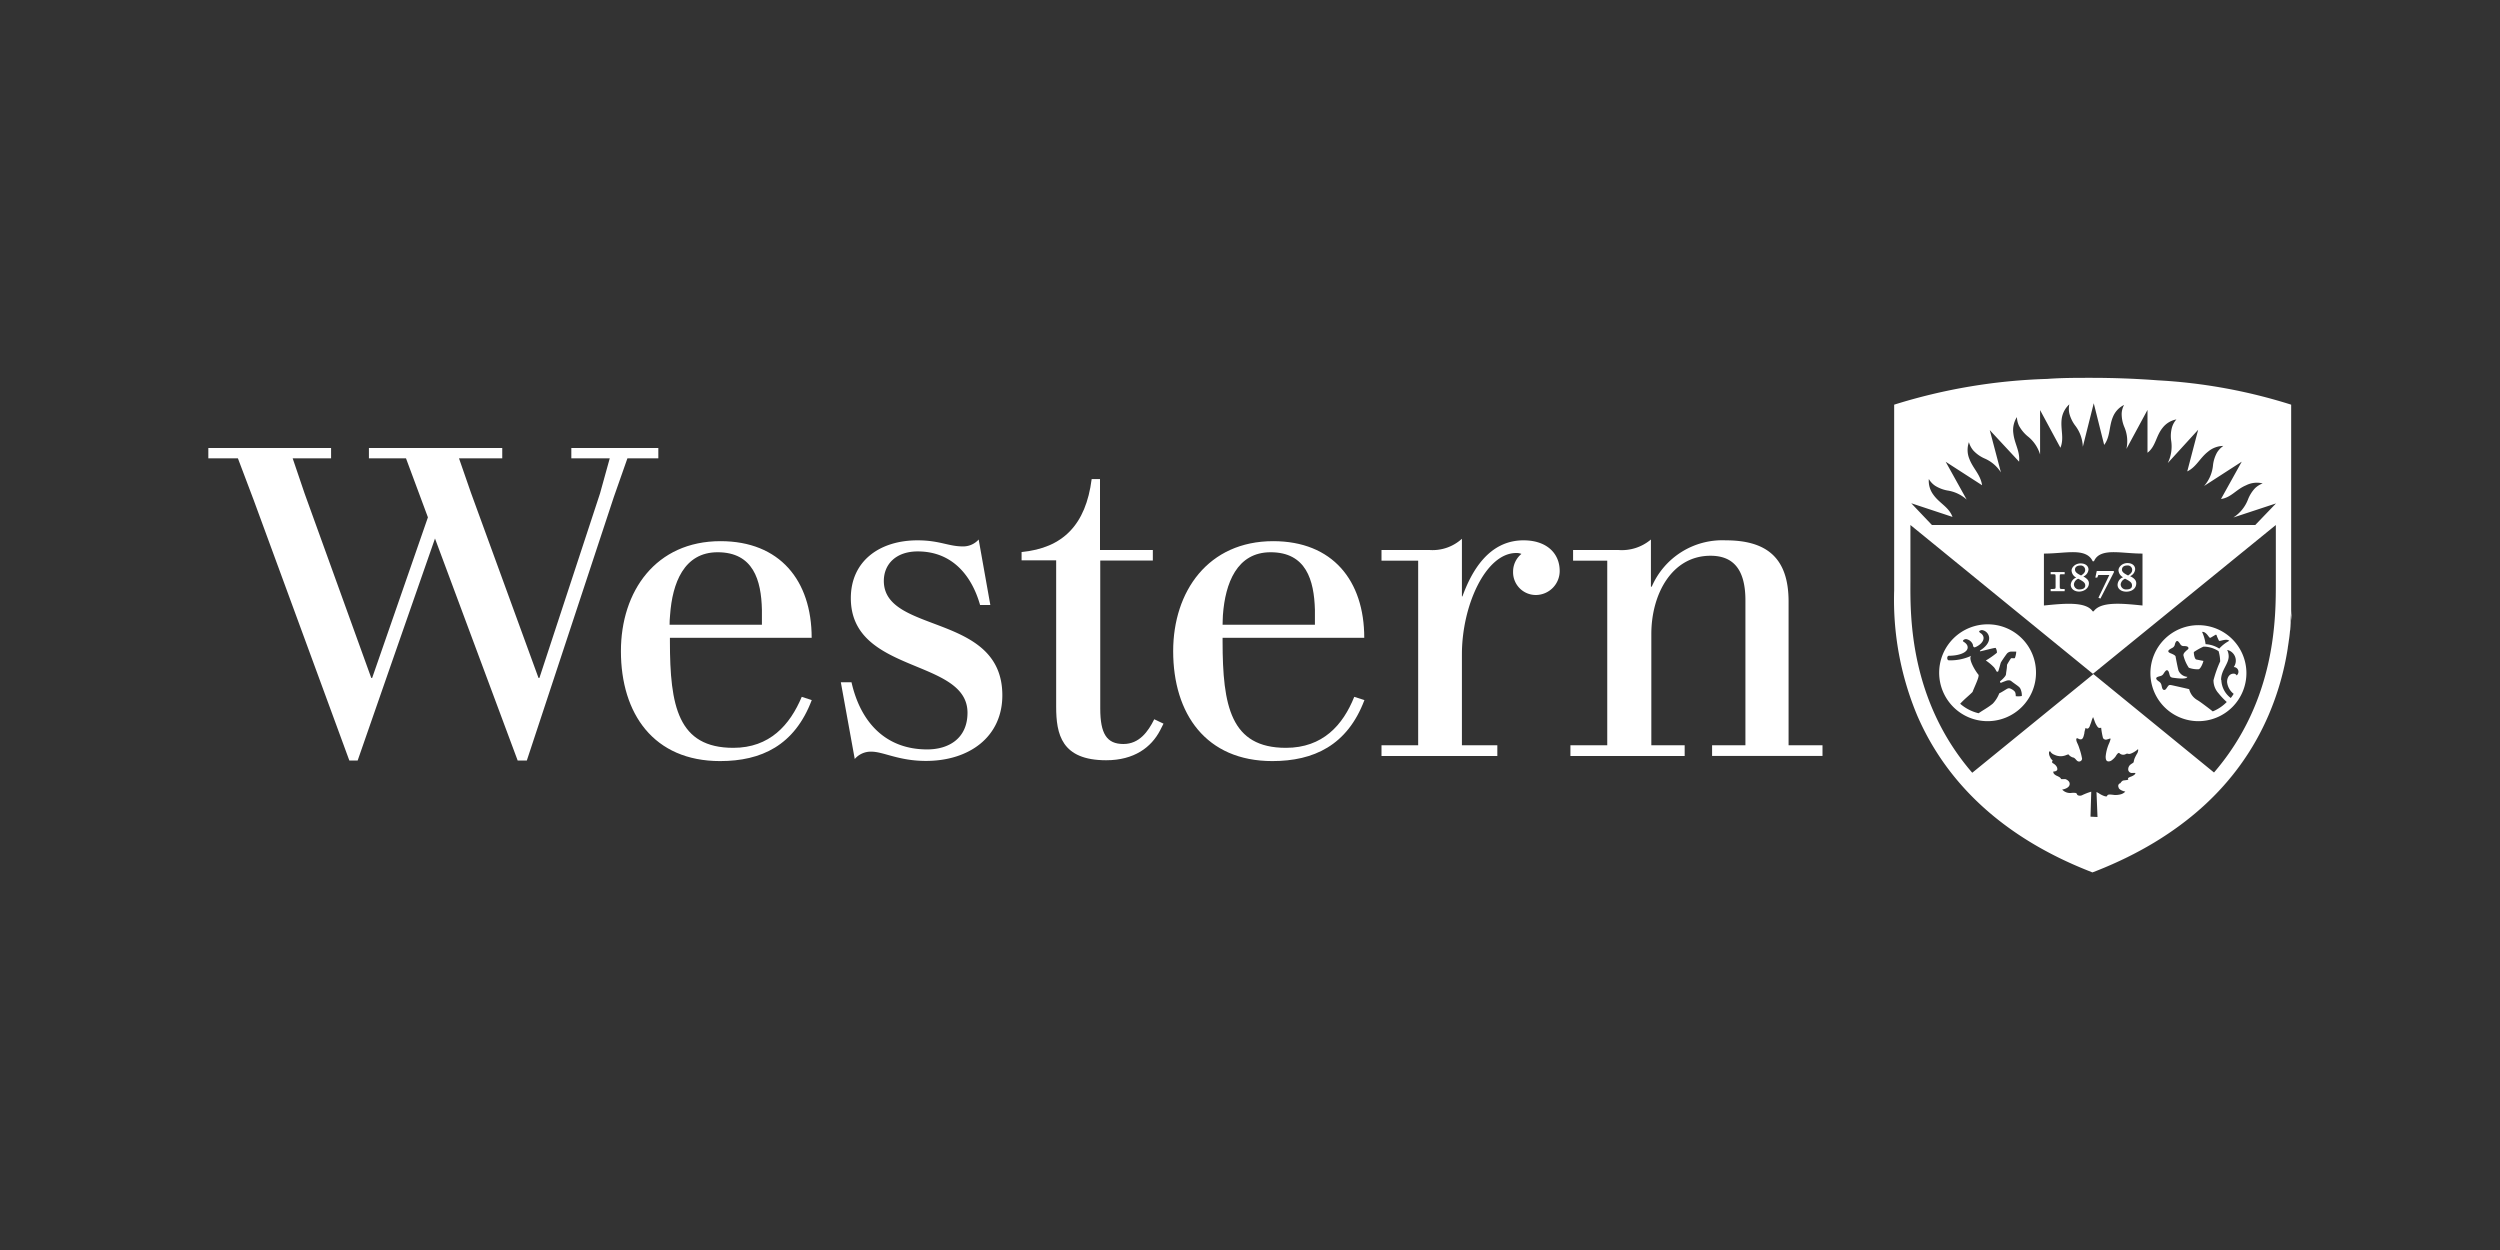 <svg id="LOGO" xmlns="http://www.w3.org/2000/svg" viewBox="0 0 300 150"><rect x="0" y="0" width="300" height="150" fill="#333333" stroke="none"/><defs><style>.cls-1{fill:#fff;}</style></defs><title>Ontario-Education-Institution</title><path class="cls-1" d="M274.89,74.48a1.34,1.34,0,0,1,0,.27A1.34,1.34,0,0,0,274.89,74.48Z"/><path class="cls-1" d="M275,59.23V48.56a64.84,64.84,0,0,0-16-2.92,64.62,64.62,0,0,1,16,2.92Z"/><path class="cls-1" d="M230.15,85.79a35.79,35.79,0,0,1-2.75-15,35.92,35.92,0,0,0,2.75,15c3.61,8.41,10.58,14.71,20.52,18.66l.51.21h0l-.51-.21C240.73,100.5,233.76,94.19,230.15,85.79Z"/><path class="cls-1" d="M274.71,76.46c-.05.44-.12.91-.2,1.39C274.57,77.36,274.66,76.9,274.71,76.46Z"/><polygon class="cls-1" points="251.2 104.66 251.2 104.66 251.72 104.46 251.2 104.66"/><path class="cls-1" d="M227.4,70.2V48.56a68,68,0,0,1,18.37-3.09,68,68,0,0,0-18.37,3.09Z"/><path class="cls-1" d="M275,70.5c0,.77,0,1.7,0,2.73C275,72.2,275,71.26,275,70.5Z"/><path class="cls-1" d="M275,70.5v0Z"/><path class="cls-1" d="M275,73.23c0,.4,0,.82-.06,1.26C274.92,74,274.94,73.63,275,73.23Z"/><path class="cls-1" d="M251,45.35c2.76,0,5.43.1,8,.29C256.47,45.45,253.8,45.35,251,45.35Z"/><path class="cls-1" d="M274.87,74.76c0,.54-.09,1.11-.16,1.7C274.78,75.86,274.83,75.29,274.87,74.76Z"/><path class="cls-1" d="M251.72,104.46c10-4,16.92-10.27,20.51-18.67a32.1,32.1,0,0,0,2.27-7.94,32.1,32.1,0,0,1-2.27,7.94C268.63,94.19,261.67,100.5,251.72,104.46Z"/><path class="cls-1" d="M272.24,85.79a33.23,33.23,0,0,0,2.28-7.94c.06-.48.14-.95.2-1.39.07-.59.12-1.16.16-1.7,0-.1,0-.19,0-.27,0-.44.05-.85.06-1.26,0-1,0-2,0-2.73V48.56a64.62,64.62,0,0,0-16-2.92c-2.53-.19-5.2-.3-8-.3-1.8,0-3.56,0-5.28.13a68.05,68.05,0,0,0-18.36,3.09V70.82a35.93,35.93,0,0,0,2.75,15c3.62,8.4,10.58,14.71,20.52,18.66l.52.21.52-.2C261.67,100.5,268.63,94.19,272.24,85.79ZM232,59.36a2.76,2.76,0,0,1-.54-1.88,2.47,2.47,0,0,0,.74.8,4.18,4.18,0,0,0,1.49.58A4.43,4.43,0,0,1,236,59.95l-2.52-4.54,4.37,2.82c-.19-1.29-1.09-2-1.53-3.17a2.82,2.82,0,0,1-.05-2,2.67,2.67,0,0,0,.53,1,4.06,4.06,0,0,0,1.31.94,4.36,4.36,0,0,1,2,1.69l-1.34-5.08,3.52,3.79c.13-1.27-.56-2.16-.69-3.42a2.85,2.85,0,0,1,.43-1.93,2.66,2.66,0,0,0,.26,1.06,4.4,4.4,0,0,0,1,1.22,4.39,4.39,0,0,1,1.52,2.21l0-5.33,2.44,4.52c.47-1.14,0-2.2.15-3.44a2.87,2.87,0,0,1,.92-1.77,2.63,2.63,0,0,0,0,1.09,4.18,4.18,0,0,0,.69,1.44,4.42,4.42,0,0,1,.93,2.56h0l1.31-5.22,1.25,5c.75-1,.56-2.21,1.06-3.38a2.77,2.77,0,0,1,1.33-1.42,2.4,2.4,0,0,0-.29,1.07,4.12,4.12,0,0,0,.31,1.56,4.29,4.29,0,0,1,.26,2.65l2.53-4.68,0,5.14c1-.77,1-2,1.82-3a2.72,2.72,0,0,1,1.65-1,2.48,2.48,0,0,0-.53.95,3.92,3.92,0,0,0-.1,1.6,4.51,4.51,0,0,1-.41,2.69h0l3.65-4-1.31,5c1.09-.53,1.5-1.59,2.48-2.36a2.91,2.91,0,0,1,1.85-.7,2.72,2.72,0,0,0-.76.8,4.09,4.09,0,0,0-.48,1.52,4.37,4.37,0,0,1-1.07,2.49h0l4.52-2.92-2.49,4.48c1.22-.17,1.8-1.14,3-1.64a2.86,2.86,0,0,1,2-.23,2.69,2.69,0,0,0-.93.59,4.17,4.17,0,0,0-.84,1.36A4.48,4.48,0,0,1,268,62.1l0,0,5.12-1.69L270.63,63H231.83l-2.48-2.61,4.95,1.64C233.87,60.84,232.74,60.41,232,59.36Zm25.1,7.07v6.23c-2.38-.24-5-.52-5.86.7h-.12c-.82-1.21-3.47-.94-5.85-.7V66.43c1.27,0,2.49-.17,3.46-.17,1.16,0,2,.25,2.39,1.09h.16c.35-.84,1.21-1.09,2.36-1.09C254.62,66.26,255.84,66.43,257.12,66.43Zm-20.43,26.3c-7.51-8.7-7.44-18.74-7.42-22.88V63h0l21.9,17.86L273.1,63h0v6.82c0,4.14.08,14.18-7.42,22.88L251.21,80.89ZM250.86,98l.09-3a7.33,7.33,0,0,0-1.09.42.53.53,0,0,1-.26.06.46.46,0,0,1-.34-.11.25.25,0,0,0-.21-.22,2,2,0,0,0-.47,0,1.3,1.3,0,0,1-1.12-.4s.9-.13.9-.68a.47.47,0,0,0-.17-.37.81.81,0,0,0-.37-.21,4.29,4.29,0,0,1-.5,0c0-.07-.1-.18-.2-.24a2.49,2.49,0,0,0-.32-.16c-.18-.09-.46-.27-.39-.51.34,0,.47-.15.47-.27a.59.59,0,0,0-.12-.37,1,1,0,0,0-.28-.27c-.08-.07-.23-.1-.23-.23s.14-.13,0-.25a.8.8,0,0,1-.23-.33,1,1,0,0,1-.14-.49c0-.06,0-.19.07-.2s.11,0,.14.09a1,1,0,0,0,.46.32,1.69,1.69,0,0,0,1.32.06,2.56,2.56,0,0,1,.34-.12,1.07,1.07,0,0,0,.55.38c.18,0,.36.28.46.36a.36.36,0,0,0,.63-.21,7.62,7.62,0,0,0-.34-1.28c-.1-.35-.26-.63-.31-.78s-.13-.5.17-.37a.48.48,0,0,0,.33.1c.28,0,.34-.41.42-.71a1.73,1.73,0,0,1,.1-.47c0-.09,0-.16.09-.16a.31.31,0,0,0,.19.05c.11,0,.23-.16.28-.32s.15-.38.18-.5a3.33,3.33,0,0,1,.21-.56c.05.12.16.41.19.5a2.45,2.45,0,0,0,.35.67c.11.15.24.15.43.11a8.53,8.53,0,0,0,.22,1.23.41.41,0,0,0,.38.2,3.66,3.66,0,0,0,.46-.14s.07,0,.07.06a3.38,3.38,0,0,1-.23.64,5,5,0,0,0-.36,1.46c0,.14,0,.45.18.55s.45,0,.59-.13a2.12,2.12,0,0,0,.41-.41c.08-.13.27-.47.44-.44a.65.65,0,0,0,.83.12.34.34,0,0,1,.29,0c.31.06,1-.42,1.13-.57.08.07,0,.32-.05.45a5.46,5.46,0,0,0-.34.64,2.18,2.18,0,0,0-.12.47c-.05.09-.26.19-.34.26a.72.72,0,0,0-.31.68.45.45,0,0,0,.45.36,2.11,2.11,0,0,1,.43,0s-.1.19-.14.21a1.61,1.61,0,0,1-.43.23,1,1,0,0,0-.22.1c-.05,0-.17.13-.09.22s-.51.11-.64.15a.77.77,0,0,0-.28.28c-.06.09,0,0-.15.09a.35.35,0,0,0-.09.44c0,.19.34.42.81.51a1.19,1.19,0,0,1-.6.34,2.6,2.6,0,0,1-.68.07c-.5-.06-.85-.12-.9.1s-.71-.12-.88-.23a3.46,3.46,0,0,0-.4-.23l.12,3Z"/><path class="cls-1" d="M238.55,74.92a5.81,5.81,0,1,0,5.77,5.83A5.78,5.78,0,0,0,238.55,74.92Zm3.34,8.62c0-.1,0-.44-.15-.58a1.21,1.21,0,0,0-.31-.24c-.24-.13-.35-.16-.52-.09s-.64.41-1,.57a3.76,3.76,0,0,1-.77,1.23c-.56.47-1.17.78-1.71,1.16a5.22,5.22,0,0,1-2.21-1.14c.57-.62,1.09-1,1.49-1.42.16-.48.87-1.88.7-2.07-.4-.48-1.24-1.89-.87-2.26a6,6,0,0,1-2.67.54c-.27,0-.27-.55,0-.55,1.15,0,2.25-.36,2.25-1,0-.4-.39-.61-.53-.71s.16-.35.43-.27a1.05,1.05,0,0,1,.73.66c0,.11.05.31.2.31s1.18-.52,1.07-1.22a.72.72,0,0,0-.36-.49c-.12-.09-.16-.14-.16-.2s.19-.16.34-.16a1,1,0,0,1,.83.75c.1.36,0,1-1,1.66-.11.08-.11.16,0,.13.34-.06,1.66-.43,1.81-.4a1.05,1.05,0,0,1,.15.58,10.17,10.17,0,0,1-1.33.93,5.83,5.83,0,0,1,1,.84,3.27,3.27,0,0,1,.28.46.14.14,0,0,0,.21,0c.1-.28.25-.86.29-1s.68-1.05.77-1.15a.74.74,0,0,1,.5-.22c.08,0,.51,0,.6,0a2.46,2.46,0,0,1-.17.79,1.76,1.76,0,0,1-.36,0c-.07,0-.1,0-.15.09a7.16,7.16,0,0,0-.43.71c0,.33-.05.59-.11,1a.58.58,0,0,1-.14.4,3.06,3.06,0,0,1-.53.53c-.14.11,0,.26.08.22s.42-.17.48-.19.47-.22.74,0,.74.53.87.65a.76.76,0,0,1,.27.39,1.85,1.85,0,0,1,.12.74A2.23,2.23,0,0,1,241.89,83.54Z"/><polygon class="cls-1" points="251.44 69.31 251.67 69.31 251.8 69 253.12 69 251.81 71.73 252.05 71.83 253.68 68.65 253.69 68.62 253.63 68.52 251.61 68.52 251.44 69.31"/><path class="cls-1" d="M269.57,80.74a5.76,5.76,0,1,0-5.78,5.8A5.77,5.77,0,0,0,269.57,80.74Zm-4.46-4.28c.05.08.1.1.19.05l.54-.32a.1.1,0,0,1,.16.05c0,.09.24.57.25.6a.12.12,0,0,0,.16.06c.13,0,.85-.28,1.1,0a4.36,4.36,0,0,0-1.2.93,3.44,3.44,0,0,0-1.64-.53,5,5,0,0,0-.42-1.47C264.67,75.76,265,76.36,265.11,76.47Zm.42,8.91c-.24-.2-1.5-1.16-1.83-1.35a2.07,2.07,0,0,1-1-1.32c-.27-.07-1.52-.35-1.93-.44s-.48-.1-.64.12-.26.45-.46.41-.22-.28-.3-.6a.66.66,0,0,0-.3-.41c-.22-.16-.34-.27-.32-.39s.12-.16.48-.26a.59.59,0,0,0,.35-.22c.12-.17.31-.52.48-.48s.22.29.28.51.11.35.42.39c.6.08,1.65.21,1.72-.11a1.27,1.27,0,0,1-1.06-.75c-.08-.25-.34-1.59-.35-1.69s-.23-.24-.53-.36-.34-.18-.34-.29.2-.24.45-.37a.6.6,0,0,0,.33-.39c0-.1.13-.45.27-.45s.25.18.38.37a.45.45,0,0,0,.42.24c.17,0,.48,0,.55.18s-.11.24-.23.36c-.29.27-.36.38-.36.57a4.58,4.58,0,0,0,.65,1.49,3,3,0,0,0,1.15.18c.25,0,.54-.72.6-1l-.86-.17c-.23-.07-.32-.84-.28-.9a7.4,7.4,0,0,1,1.14-.64l.2,0a3.37,3.37,0,0,1,1.62.54,4.66,4.66,0,0,1,.19,1.23,14.15,14.15,0,0,0-.8,2.26,2.3,2.3,0,0,0,.59,1.55,8.81,8.81,0,0,0,1,1.06A5,5,0,0,1,265.53,85.37Zm1-3.79c0-1.12.84-1.83.91-2.72a1.75,1.75,0,0,0-.18-.87,1.32,1.32,0,0,1,.79,2.06.56.56,0,0,1,.35,1,.4.4,0,0,0-.38-.21c-.46,0-.77.42-.77,1a2.06,2.06,0,0,0,.79,1.42,3.66,3.66,0,0,1-.35.5A2.82,2.82,0,0,1,266.56,81.59Z"/><path class="cls-1" d="M254.11,70.18c0,.48.42.82,1.06.82s1.18-.37,1.18-1c0-.41-.32-.66-.74-.86a1,1,0,0,0,.61-.83c0-.36-.27-.74-.93-.74s-1.07.5-1.07.85a1,1,0,0,0,.55.85A1,1,0,0,0,254.11,70.18Zm.53-1.85c0-.28.24-.47.61-.47a.53.53,0,0,1,.61.55c0,.31-.28.5-.49.65C254.86,68.8,254.63,68.63,254.63,68.33Zm.38,1.12c.7.35.82.51.82.82s-.23.46-.66.46a.63.63,0,0,1-.7-.61A.86.86,0,0,1,255,69.45Z"/><path class="cls-1" d="M247.44,68.65h-1.36v.26h.33c.24,0,.26,0,.26.29v1.21c0,.24,0,.27-.43.27h-.16v.26h1.68v-.26h-.16c-.4,0-.43,0-.43-.27V69.2c0-.29,0-.29.25-.29h.34v-.26h-.31Z"/><path class="cls-1" d="M250,69.18a1,1,0,0,0,.62-.83c0-.36-.28-.74-.95-.74s-1.08.5-1.08.85a1,1,0,0,0,.56.85,1,1,0,0,0-.66.86c0,.47.42.82,1,.82s1.18-.38,1.18-1C250.67,69.63,250.38,69.38,250,69.18Zm-1-.85c0-.28.26-.47.63-.47a.53.53,0,0,1,.59.55c0,.31-.27.5-.49.65C249.2,68.8,249,68.63,249,68.33Zm.56,2.4a.62.62,0,0,1-.69-.61.8.8,0,0,1,.52-.67c.68.35.84.51.84.82S249.94,70.73,249.53,70.73Z"/><path class="cls-1" d="M182.82,64.84c-4.18,0-6.25,3.75-7.33,6.73h-.06V64.65A5.22,5.22,0,0,1,171.54,66h-5.76v1.28h4.4V89.43h-4.4v1.29h13.9V89.43h-4.25V78.5c0-5.81,2.84-12.14,6.52-12.14a1.54,1.54,0,0,1,.62.11,2.75,2.75,0,0,0-1,2.15,2.73,2.73,0,0,0,2.77,2.78,2.88,2.88,0,0,0,2.82-3C187.11,66.39,185.6,64.84,182.82,64.84Z"/><path class="cls-1" d="M154.31,89.74c-6.62,0-7.6-5-7.6-12.79v-.41h17c0-6.88-3.81-11.6-10.93-11.6-7.78,0-12,6-12,13.2,0,7.51,3.93,13.19,11.9,13.19,4.94,0,9-1.87,11.05-7.32l-1.22-.39C161.16,87,158.74,89.74,154.31,89.74ZM146.75,73.8c.28-3.82,1.68-7.53,5.72-7.53,4.27,0,5.22,3.35,5.32,6.9,0,.33,0,1.48,0,1.8H146.71C146.71,74.62,146.74,74.15,146.75,73.8Z"/><path class="cls-1" d="M214.63,72.19c0-5.13-2.5-7.35-7.54-7.35a9.22,9.22,0,0,0-8.88,5.56h-.1V64.74A5.4,5.4,0,0,1,194.2,66h-5.43v1.28h4.1V89.43h-4.42v1.29h13.71V89.43h-4V76.08c0-4.76,2.45-9.39,7.1-9.39,2.6,0,4.19,1.48,4.19,5.35V89.43h-4v1.28H218.7V89.43h-4.07V72.19Z"/><path class="cls-1" d="M88,89.74c-6.64,0-7.61-5-7.61-12.79v-.41H97.4c0-6.88-3.82-11.6-10.94-11.6-7.76,0-11.95,6-11.95,13.2,0,7.51,3.93,13.19,11.9,13.19,4.94,0,8.94-1.87,11-7.32l-1.2-.39C94.79,87,92.37,89.74,88,89.74ZM80.41,73.8c.27-3.82,1.66-7.53,5.7-7.53,4.29,0,5.24,3.35,5.32,6.9,0,.33,0,1.48,0,1.8H80.35C80.35,74.62,80.37,74.15,80.41,73.8Z"/><path class="cls-1" d="M79,55V53.76H68.56V55h4.61L72,59.22,64.73,81.35h-.11L56.51,59.12,55.08,55h5.19V53.76h-16V55h4.45l2.63,7.08L44.66,81.35h-.11l-8-22.14L35.12,55h4.61V53.76H25V55h3.55l1.89,5L41.92,91.26h1s7-20.14,9.28-26.64l9.92,26.64h1.1L73.66,59.64,75.29,55Z"/><path class="cls-1" d="M134.81,89.28c-2,0-2.78-1.23-2.78-4.26V67.26h6.31V66H132V57.49H131c-.7,5.48-3.45,8.28-8.41,8.75v1h4.15V84.81c0,3.29.63,6.42,6,6.42,3.36,0,5.41-1.55,6.47-3.58l.41-.81-1.11-.53C137.77,87.8,136.71,89.28,134.81,89.28Z"/><path class="cls-1" d="M106.06,69.71c0-2,1.45-3.54,4.07-3.54,4.17,0,6.49,2.94,7.48,6.43h1.23l-1.4-7.86a2.48,2.48,0,0,1-1.9.83c-1.73,0-2.79-.73-5.44-.73-4.53,0-8,2.47-8,6.94,0,9.14,14,7.19,14,13.75,0,3-2.15,4.4-4.84,4.4-5,0-8-3.27-9.08-8.06H100.9l1.67,9.21a2.53,2.53,0,0,1,2-.88c1.44,0,3.27,1.11,6.54,1.11,5.23,0,9.17-2.91,9.17-7.87C120.29,73.5,106.06,76.13,106.06,69.71Z"/></svg>